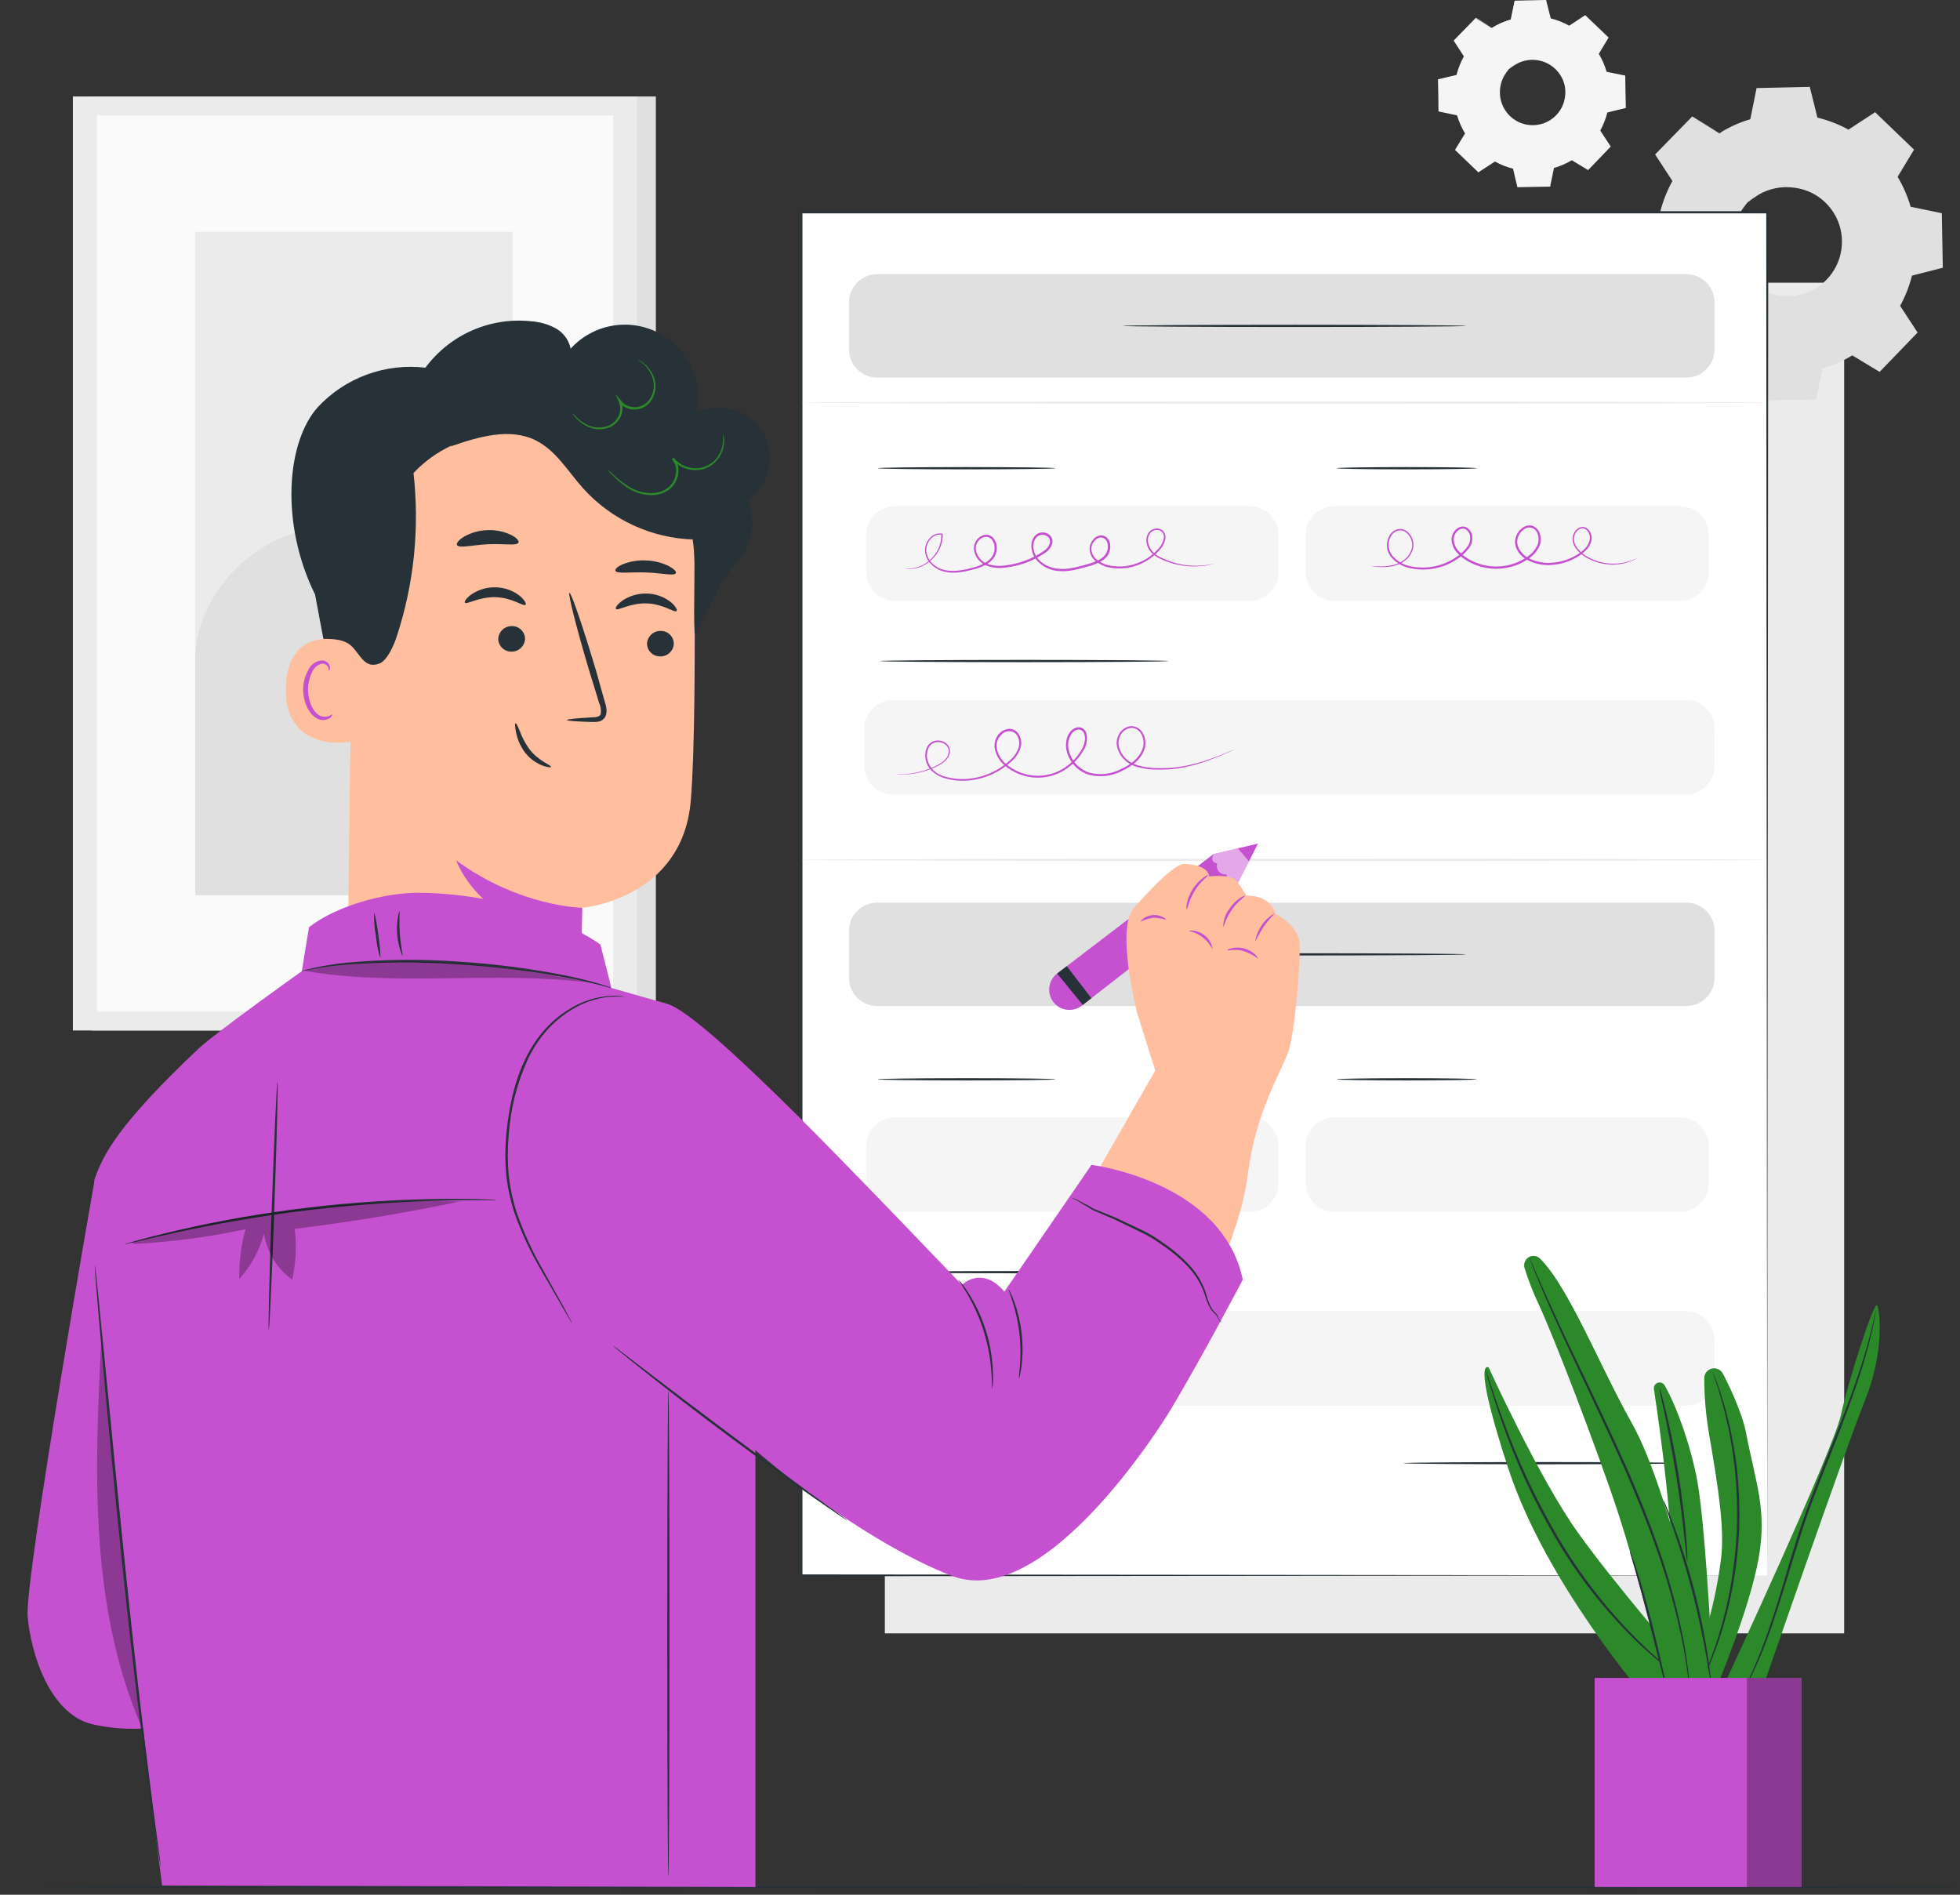 <?xml version="1.0" encoding="UTF-8"?> <svg xmlns="http://www.w3.org/2000/svg" width="270" height="261" viewBox="0 0 270 261" fill="none"><rect x="0" y="0" width="270" height="261" fill="#333333" stroke="none"/> <path d="M265.64 259.94C265.64 259.94 265.919 259.94 266.489 259.94H269.077V260.005C255.719 260.077 201.309 260.13 136.272 260.13L39.922 260.053L10.705 259.999L2.767 259.97L10.705 259.875L39.904 259.827L136.255 259.786C201.292 259.786 255.701 259.833 269.06 259.904V259.97H266.471C265.919 259.952 265.64 259.94 265.64 259.94Z" fill="#263238"></path> <path d="M254.044 38.943H121.892V224.999H254.044V38.943Z" fill="#EBEBEB"></path> <path d="M236.88 18.358C238.224 17.549 239.669 16.92 241.178 16.488L242.063 12.237L249.247 12.112L250.28 16.328C251.802 16.706 253.267 17.282 254.638 18.043L258.266 15.668L263.437 20.662L261.187 24.343C261.995 25.694 262.618 27.148 263.039 28.665L267.29 29.55L267.421 36.734L263.2 37.767C262.833 39.3 262.26 40.776 261.496 42.155L263.87 45.782L258.883 50.924L255.178 48.686C253.835 49.496 252.389 50.123 250.88 50.55L249.977 54.789L242.793 54.92L241.76 50.698C240.237 50.325 238.771 49.748 237.402 48.983L233.768 51.358L228.603 46.37L230.853 42.659C230.044 41.315 229.415 39.87 228.983 38.361L224.732 37.476L224.625 30.28L228.846 29.247C229.222 27.74 229.797 26.291 230.556 24.937L228.182 21.303L233.169 16.137L236.88 18.388V18.358ZM240.709 27.905C239.647 29.003 238.935 30.392 238.663 31.894C238.391 33.397 238.57 34.947 239.179 36.348C239.788 37.748 240.799 38.937 242.084 39.763C243.368 40.589 244.869 41.015 246.396 40.988C247.924 40.96 249.408 40.48 250.662 39.609C251.917 38.737 252.884 37.513 253.442 36.092C254.001 34.67 254.124 33.114 253.798 31.622C253.472 30.13 252.71 28.768 251.61 27.709C250.137 26.292 248.163 25.517 246.119 25.553C244.076 25.59 242.13 26.436 240.709 27.905Z" fill="#E0E0E0"></path> <path d="M240.709 27.905C241.115 27.408 241.601 26.98 242.146 26.641C243.409 25.842 244.876 25.425 246.37 25.438C247.864 25.452 249.323 25.896 250.571 26.718C251.756 27.487 252.712 28.562 253.338 29.829C253.68 30.512 253.916 31.242 254.038 31.996C254.181 32.78 254.195 33.582 254.08 34.371C253.863 36.048 253.11 37.61 251.933 38.825C250.756 40.039 249.219 40.841 247.549 41.11C246.765 41.252 245.963 41.266 245.174 41.151C244.416 41.056 243.677 40.846 242.983 40.528C241.78 39.987 240.733 39.151 239.939 38.097C239.145 37.044 238.63 35.807 238.441 34.502C238.182 32.747 238.541 30.956 239.456 29.437C239.768 28.882 240.17 28.383 240.644 27.959C240.685 27.994 240.181 28.463 239.587 29.52C238.788 31.027 238.51 32.755 238.797 34.436C238.997 35.678 239.504 36.85 240.273 37.845C241.041 38.841 242.046 39.628 243.197 40.136C243.855 40.438 244.556 40.639 245.275 40.73C246.021 40.833 246.779 40.815 247.519 40.676C249.09 40.41 250.535 39.648 251.642 38.502C252.748 37.355 253.459 35.885 253.67 34.306C253.873 32.837 253.635 31.341 252.987 30.007C252.398 28.805 251.501 27.781 250.387 27.038C249.412 26.395 248.3 25.988 247.139 25.851C245.451 25.619 243.733 25.958 242.259 26.813C241.723 27.149 241.206 27.514 240.709 27.905Z" fill="#E0E0E0"></path> <path d="M236.88 18.358L236.642 18.233L235.93 17.818L233.133 16.167H233.222L228.259 21.374V21.238L230.634 24.859L230.675 24.925L230.634 24.996C229.885 26.359 229.319 27.814 228.947 29.324V29.407H228.858L224.643 30.452L224.768 30.298C224.809 32.56 224.857 34.959 224.91 37.476L224.768 37.31L229.025 38.189H229.131L229.161 38.295C229.589 39.786 230.212 41.214 231.014 42.541L231.073 42.642L231.014 42.737L228.769 46.453L228.74 46.21L233.947 51.215H233.691L237.325 48.84L237.426 48.769L237.539 48.828C238.891 49.561 240.335 50.112 241.831 50.467H241.956L241.986 50.597C242.312 51.916 242.663 53.358 243.025 54.813L242.805 54.647L249.989 54.516L249.781 54.694L250.666 50.443V50.313L250.797 50.277C252.285 49.851 253.71 49.23 255.036 48.43L255.155 48.359L255.267 48.43L258.978 50.681L258.705 50.716L263.698 45.551V45.824L261.323 42.19L261.258 42.155L261.323 42.042C262.077 40.689 262.647 39.242 263.015 37.737L263.051 37.613L263.176 37.583L267.391 36.55L267.231 36.758C267.191 34.308 267.152 31.913 267.112 29.574L267.273 29.77L263.039 28.855H262.92L262.885 28.742C262.466 27.249 261.847 25.819 261.044 24.491L260.985 24.39L261.044 24.29C261.822 23.019 262.57 21.79 263.3 20.585L263.33 20.81L258.177 15.811H258.384L254.751 18.186L254.668 18.233L254.585 18.192C253.229 17.43 251.777 16.853 250.268 16.476H250.185V16.387C249.817 14.855 249.479 13.472 249.164 12.165L249.294 12.267L242.11 12.361L242.205 12.284C241.843 13.976 241.54 15.372 241.291 16.529V16.571H241.249C240.099 16.873 238.981 17.288 237.913 17.812L237.141 18.216L236.88 18.346C236.956 18.285 237.038 18.229 237.123 18.18C237.283 18.079 237.533 17.931 237.877 17.747C238.92 17.189 240.018 16.741 241.154 16.411L241.107 16.464C241.338 15.277 241.623 13.905 241.962 12.207V12.13H242.039L249.223 11.97H249.33V12.07C249.657 13.371 249.995 14.754 250.381 16.286L250.274 16.179C251.83 16.55 253.328 17.131 254.727 17.907H254.561L258.188 15.532L258.289 15.437L258.384 15.532L263.562 20.513L263.669 20.614L263.591 20.739L261.347 24.456V24.254C262.169 25.611 262.804 27.073 263.235 28.6L263.087 28.457L267.338 29.336L267.498 29.372V29.532C267.542 31.871 267.585 34.266 267.629 36.716V36.882L267.463 36.924L263.265 37.999L263.419 37.838C263.041 39.381 262.458 40.867 261.686 42.256V42.03L264.06 45.658L264.155 45.806L264.037 45.931C262.398 47.629 260.73 49.351 259.049 51.102L258.925 51.227L258.776 51.138L255.06 48.888H255.285C253.927 49.707 252.465 50.342 250.939 50.776L251.093 50.609L250.209 54.861L250.173 55.033H249.977L242.793 55.157H242.621L242.579 54.985C242.223 53.531 241.867 52.088 241.546 50.77L241.701 50.924C240.161 50.545 238.679 49.96 237.295 49.184H237.509L233.875 51.559L233.739 51.648L233.62 51.536L228.461 46.542L228.348 46.43L228.425 46.293C229.215 45.005 229.986 43.74 230.681 42.588V42.748C229.866 41.389 229.235 39.928 228.805 38.402L228.941 38.533L224.69 37.642L224.554 37.613V37.47C224.518 34.953 224.477 32.554 224.447 30.292V30.161H224.572L228.793 29.14L228.686 29.247C229.069 27.714 229.654 26.238 230.426 24.859V24.996L228.051 21.356L227.997 21.279L228.063 21.214L233.08 16.078L233.121 16.037L233.169 16.066L235.906 17.764L236.606 18.21C236.701 18.253 236.792 18.303 236.88 18.358Z" fill="#E0E0E0"></path> <path d="M205.537 3.818C206.339 3.331 207.204 2.955 208.108 2.701L208.636 0.154L212.935 0.077L213.558 2.606C214.469 2.831 215.345 3.176 216.164 3.634L218.337 2.209L221.431 5.177L220.083 7.398C220.569 8.201 220.947 9.066 221.205 9.969L223.746 10.497L223.853 14.843L221.33 15.437C221.1 16.348 220.751 17.224 220.291 18.043L221.716 20.216L218.747 23.31L216.485 21.968C215.682 22.455 214.817 22.833 213.914 23.09L213.386 25.631L209.087 25.708L208.493 23.185C207.581 22.959 206.703 22.614 205.881 22.158L203.666 23.577L200.573 20.608L201.921 18.382C201.432 17.581 201.056 16.715 200.805 15.811L198.258 15.283L198.18 10.984L200.704 10.39C200.932 9.479 201.278 8.601 201.731 7.778L200.306 5.605L203.275 2.511L205.495 3.859L205.537 3.818ZM207.823 9.547C207.19 10.204 206.767 11.034 206.606 11.932C206.446 12.829 206.554 13.755 206.919 14.591C207.284 15.426 207.888 16.135 208.656 16.628C209.423 17.12 210.319 17.374 211.231 17.358C212.143 17.341 213.029 17.055 213.778 16.535C214.527 16.015 215.106 15.284 215.44 14.436C215.774 13.587 215.849 12.659 215.656 11.767C215.462 10.876 215.009 10.062 214.354 9.428C213.917 9.007 213.402 8.675 212.838 8.453C212.273 8.231 211.67 8.122 211.063 8.133C210.457 8.144 209.858 8.274 209.302 8.517C208.746 8.76 208.243 9.11 207.823 9.547Z" fill="#F5F5F5"></path> <path d="M207.823 9.547C208.067 9.251 208.358 8.996 208.683 8.793C209.574 8.214 210.638 7.962 211.694 8.081C212.43 8.154 213.139 8.402 213.76 8.805C214.464 9.275 215.03 9.925 215.399 10.687C215.604 11.094 215.744 11.531 215.814 11.981C215.898 12.452 215.908 12.933 215.844 13.406C215.711 14.4 215.264 15.325 214.569 16.046C213.874 16.768 212.966 17.249 211.979 17.42C211.054 17.575 210.103 17.453 209.248 17.07C208.528 16.746 207.901 16.246 207.426 15.616C206.95 14.986 206.642 14.247 206.528 13.466C206.37 12.416 206.58 11.344 207.122 10.432C207.304 10.1 207.541 9.801 207.823 9.547C207.595 9.847 207.383 10.158 207.187 10.479C206.692 11.385 206.513 12.429 206.677 13.448C206.799 14.191 207.103 14.892 207.564 15.488C208.024 16.084 208.625 16.556 209.313 16.862C210.126 17.219 211.026 17.328 211.901 17.177C212.841 17.017 213.705 16.561 214.368 15.875C215.03 15.189 215.456 14.31 215.583 13.365C215.654 12.918 215.654 12.463 215.583 12.017C215.519 11.59 215.388 11.175 215.197 10.788C214.918 10.22 214.525 9.716 214.041 9.308C213.557 8.901 212.993 8.599 212.385 8.422C211.778 8.245 211.14 8.196 210.513 8.28C209.886 8.363 209.283 8.576 208.743 8.906C208.425 9.103 208.118 9.317 207.823 9.547Z" fill="#F5F5F5"></path> <path d="M205.537 3.818C205.487 3.796 205.439 3.77 205.394 3.74L204.967 3.497L203.292 2.506H203.346L200.377 5.617V5.528L201.814 7.718L201.844 7.76V7.802C201.393 8.615 201.054 9.486 200.834 10.39V10.444H200.781L198.258 11.067L198.329 10.978C198.359 12.332 198.382 13.769 198.412 15.277L198.335 15.176L200.876 15.698H200.941V15.758C201.197 16.652 201.571 17.508 202.052 18.305L202.087 18.358L202.052 18.417C201.636 19.112 201.179 19.872 200.71 20.644V20.495L203.803 23.464H203.655L205.822 22.039L205.887 21.998L205.952 22.033C206.764 22.485 207.633 22.827 208.535 23.049H208.606V23.126C208.802 23.915 209.016 24.776 209.2 25.649L209.069 25.548L213.374 25.471L213.243 25.578C213.41 24.77 213.594 23.904 213.772 23.031V22.953H213.849C214.74 22.704 215.593 22.335 216.384 21.855L216.449 21.82L216.521 21.855L218.741 23.203H218.581L221.55 20.11V20.27C221.075 19.538 220.6 18.813 220.125 18.097L220.083 18.032L220.125 17.966C220.584 17.173 220.937 16.322 221.175 15.437V15.36H221.253L223.776 14.766L223.681 14.891C223.681 13.424 223.634 11.987 223.61 10.592L223.705 10.705L221.175 10.093H221.11V10.028C220.861 9.133 220.491 8.277 220.012 7.481L219.976 7.422L220.012 7.362L221.36 5.142V5.278L218.272 2.31H218.397L216.224 3.729H216.176H216.123C215.31 3.277 214.442 2.934 213.54 2.707H213.487V2.654C213.267 1.734 213.065 0.908 212.893 0.131L212.97 0.19L208.666 0.243L208.725 0.196C208.505 1.211 208.327 2.042 208.179 2.737V2.767C207.5 2.951 206.842 3.204 206.214 3.521L205.75 3.764C205.701 3.793 205.649 3.819 205.596 3.841L205.739 3.746C205.84 3.681 205.988 3.592 206.19 3.485C206.815 3.15 207.474 2.881 208.155 2.684C208.298 1.989 208.464 1.158 208.666 0.137V0.089H208.713L212.935 0H213V0.059C213.196 0.843 213.398 1.668 213.629 2.583L213.564 2.517C214.49 2.745 215.38 3.096 216.212 3.562H216.135L218.308 2.131L218.373 2.09L218.432 2.143L221.532 5.112L221.597 5.177L221.55 5.249C221.116 5.973 220.665 6.709 220.208 7.475V7.356C220.7 8.169 221.081 9.043 221.342 9.957L221.253 9.874L223.794 10.396H223.889V10.491C223.889 11.886 223.942 13.323 223.966 14.79V14.891H223.871L221.348 15.514L221.443 15.419C221.214 16.342 220.865 17.23 220.404 18.061V17.925L221.829 20.098L221.888 20.187L221.817 20.264L218.848 23.357L218.771 23.434L218.682 23.375L216.461 22.033H216.592C215.78 22.525 214.905 22.905 213.991 23.161L214.086 23.06C213.902 23.933 213.724 24.8 213.558 25.608V25.708H213.451L209.153 25.786H209.01V25.685C208.796 24.812 208.583 23.951 208.416 23.161L208.505 23.256C207.584 23.028 206.697 22.677 205.869 22.211H206L203.821 23.63L203.666 23.749L203.595 23.684L200.502 20.715L200.437 20.65L200.484 20.567L201.832 18.352V18.406C201.341 17.599 200.96 16.73 200.698 15.823L200.781 15.9L198.234 15.366H198.157V15.283C198.157 13.774 198.115 12.314 198.091 10.984V10.907H198.163L200.692 10.313L200.627 10.378C200.858 9.448 201.214 8.554 201.683 7.718V7.796L200.27 5.617V5.575L200.306 5.534L203.31 2.458H203.34L204.979 3.479L205.4 3.746L205.537 3.818Z" fill="#F5F5F5"></path> <path d="M90.348 13.288H12.623V141.948H90.348V13.288Z" fill="#E0E0E0"></path> <path d="M87.765 13.288H10.04V141.948H87.765V13.288Z" fill="#EBEBEB"></path> <path d="M84.458 15.9H13.347V139.342H84.458V15.9Z" fill="#FAFAFA"></path> <path d="M70.612 31.937H26.884V123.299H70.612V31.937Z" fill="#EBEBEB"></path> <path d="M26.884 90.971C26.783 82.439 34.46 74.103 42.915 72.916C46.946 72.322 51.227 73.147 54.991 71.604C61.718 68.843 63.855 59.913 70.618 57.265L70.927 123.3H26.884V90.971Z" fill="#E0E0E0"></path> <path d="M243.428 29.247H110.356V217.013H243.428V29.247Z" fill="white"></path> <path d="M243.446 217.013C243.446 215.767 243.393 140.173 243.31 29.247L243.446 29.39H110.386L110.54 29.235C110.54 99.598 110.54 164.664 110.54 217.002L110.416 216.877L243.488 217.002L110.416 217.126H110.291V217.002C110.291 164.664 110.291 99.598 110.291 29.235V29.093H110.457H243.446H243.589V29.235C243.488 140.173 243.446 215.767 243.446 217.013Z" fill="#263238"></path> <path d="M172.157 153.912H123.294C121.1 153.912 119.321 155.69 119.321 157.884V162.966C119.321 165.16 121.1 166.938 123.294 166.938H172.157C174.351 166.938 176.129 165.16 176.129 162.966V157.884C176.129 155.69 174.351 153.912 172.157 153.912Z" fill="#F5F5F5"></path> <path d="M231.429 153.912H183.824C181.63 153.912 179.852 155.69 179.852 157.884V162.966C179.852 165.16 181.63 166.938 183.824 166.938H231.429C233.623 166.938 235.401 165.16 235.401 162.966V157.884C235.401 155.69 233.623 153.912 231.429 153.912Z" fill="#F5F5F5"></path> <path d="M232.219 180.612H123.026C120.833 180.612 119.054 182.39 119.054 184.584V189.666C119.054 191.86 120.833 193.638 123.026 193.638H232.219C234.413 193.638 236.191 191.86 236.191 189.666V184.584C236.191 182.39 234.413 180.612 232.219 180.612Z" fill="#F5F5F5"></path> <path d="M145.404 148.675C145.404 148.758 139.912 148.83 133.143 148.83C126.375 148.83 120.877 148.758 120.877 148.675C120.877 148.592 126.369 148.521 133.143 148.521C139.918 148.521 145.404 148.586 145.404 148.675Z" fill="#263238"></path> <path d="M203.417 148.675C203.417 148.758 199.095 148.83 193.763 148.83C188.431 148.83 184.109 148.758 184.109 148.675C184.109 148.592 188.431 148.521 193.763 148.521C199.095 148.521 203.417 148.586 203.417 148.675Z" fill="#263238"></path> <path d="M160.966 175.239C160.966 175.322 152.06 175.393 141.076 175.393C130.092 175.393 121.186 175.322 121.186 175.239C121.186 175.156 130.092 175.084 141.076 175.084C152.06 175.084 160.966 175.15 160.966 175.239Z" fill="#263238"></path> <path d="M232.32 124.344H120.824C118.689 124.344 116.958 126.075 116.958 128.21V134.717C116.958 136.852 118.689 138.582 120.824 138.582H232.32C234.454 138.582 236.185 136.852 236.185 134.717V128.21C236.185 126.075 234.454 124.344 232.32 124.344Z" fill="#E0E0E0"></path> <path d="M201.968 131.463C201.968 131.546 191.394 131.618 178.344 131.618C165.294 131.618 154.72 131.546 154.72 131.463C154.72 131.38 165.294 131.309 178.344 131.309C191.394 131.309 201.968 131.38 201.968 131.463Z" fill="#263238"></path> <path d="M232.32 37.773H120.824C118.689 37.773 116.958 39.503 116.958 41.638V48.145C116.958 50.28 118.689 52.011 120.824 52.011H232.32C234.454 52.011 236.185 50.28 236.185 48.145V41.638C236.185 39.503 234.454 37.773 232.32 37.773Z" fill="#E0E0E0"></path> <path d="M201.968 44.892C201.968 44.981 191.394 45.046 178.344 45.046C165.294 45.046 154.72 44.981 154.72 44.892C154.72 44.803 165.294 44.737 178.344 44.737C191.394 44.737 201.968 44.809 201.968 44.892Z" fill="#263238"></path> <path d="M243.446 55.46C243.446 55.543 213.629 55.614 176.854 55.614C140.078 55.614 110.255 55.543 110.255 55.46C110.255 55.377 140.066 55.306 176.854 55.306C213.641 55.306 243.446 55.377 243.446 55.46Z" fill="#EBEBEB"></path> <path d="M243.446 118.449C243.446 118.532 213.629 118.603 176.854 118.603C140.078 118.603 110.255 118.532 110.255 118.449C110.255 118.366 140.066 118.294 176.854 118.294C213.641 118.294 243.446 118.36 243.446 118.449Z" fill="#EBEBEB"></path> <path d="M172.157 69.733H123.294C121.1 69.733 119.321 71.512 119.321 73.705V78.788C119.321 80.981 121.1 82.76 123.294 82.76H172.157C174.351 82.76 176.129 80.981 176.129 78.788V73.705C176.129 71.512 174.351 69.733 172.157 69.733Z" fill="#F5F5F5"></path> <path d="M231.429 69.733H183.824C181.63 69.733 179.852 71.512 179.852 73.705V78.788C179.852 80.981 181.63 82.76 183.824 82.76H231.429C233.623 82.76 235.401 80.981 235.401 78.788V73.705C235.401 71.512 233.623 69.733 231.429 69.733Z" fill="#F5F5F5"></path> <path d="M232.219 96.433H123.026C120.833 96.433 119.054 98.212 119.054 100.405V105.488C119.054 107.681 120.833 109.46 123.026 109.46H232.219C234.413 109.46 236.191 107.681 236.191 105.488V100.405C236.191 98.212 234.413 96.433 232.219 96.433Z" fill="#F5F5F5"></path> <path d="M145.404 64.497C145.404 64.58 139.912 64.651 133.143 64.651C126.375 64.651 120.877 64.58 120.877 64.497C120.877 64.413 126.369 64.342 133.143 64.342C139.918 64.342 145.404 64.408 145.404 64.497Z" fill="#263238"></path> <path d="M203.417 64.497C203.417 64.58 199.095 64.651 193.763 64.651C188.431 64.651 184.109 64.58 184.109 64.497C184.109 64.413 188.431 64.342 193.763 64.342C199.095 64.342 203.417 64.408 203.417 64.497Z" fill="#263238"></path> <path d="M160.966 91.06C160.966 91.143 152.06 91.215 141.076 91.215C130.092 91.215 121.186 91.143 121.186 91.06C121.186 90.977 130.092 90.9 141.076 90.9C152.06 90.9 160.966 90.971 160.966 91.06Z" fill="#263238"></path> <path d="M232.076 201.553C232.076 201.636 223.39 201.707 212.679 201.707C201.968 201.707 193.276 201.636 193.276 201.553C193.276 201.47 201.962 201.398 212.679 201.398C223.396 201.398 232.076 201.47 232.076 201.553Z" fill="#263238"></path> <path d="M167.402 77.618C167.1 77.713 166.792 77.791 166.481 77.85C165.587 78.012 164.675 78.062 163.768 77.998C162.32 77.905 160.906 77.519 159.612 76.864C159.22 76.658 158.865 76.39 158.561 76.069C158.244 75.714 158.033 75.278 157.949 74.81C157.896 74.556 157.895 74.294 157.949 74.041C158.002 73.787 158.107 73.548 158.258 73.337C158.432 73.119 158.667 72.956 158.934 72.871C159.2 72.785 159.485 72.78 159.754 72.856C159.896 72.9 160.028 72.972 160.141 73.068C160.254 73.164 160.347 73.282 160.413 73.415C160.545 73.683 160.584 73.988 160.526 74.281C160.402 74.855 160.118 75.382 159.707 75.801C158.899 76.713 157.88 77.413 156.738 77.838C155.512 78.304 154.181 78.425 152.891 78.188C152.207 78.067 151.561 77.784 151.009 77.363C150.712 77.144 150.473 76.856 150.314 76.524C150.154 76.192 150.079 75.825 150.094 75.457C150.137 75.082 150.278 74.726 150.504 74.424C150.727 74.099 151.061 73.867 151.442 73.771C151.643 73.73 151.85 73.742 152.045 73.806C152.239 73.869 152.414 73.982 152.552 74.133C152.811 74.44 152.952 74.83 152.95 75.231C152.961 75.627 152.867 76.018 152.677 76.365C152.477 76.705 152.2 76.993 151.87 77.208C151.21 77.602 150.493 77.891 149.744 78.063C148.301 78.473 146.728 78.912 145.125 78.556C144.318 78.37 143.581 77.958 142.999 77.369C142.697 77.075 142.459 76.722 142.3 76.332C142.142 75.941 142.067 75.522 142.079 75.101C142.081 74.829 142.14 74.561 142.25 74.313C142.36 74.065 142.52 73.842 142.72 73.658C142.939 73.485 143.203 73.378 143.48 73.349C143.757 73.319 144.037 73.369 144.288 73.492C144.549 73.615 144.759 73.825 144.881 74.085C144.996 74.343 145.021 74.631 144.953 74.905C144.786 75.404 144.458 75.835 144.021 76.128C142.43 77.228 140.596 77.925 138.677 78.158C137.746 78.325 136.787 78.241 135.898 77.915C135.459 77.738 135.072 77.453 134.772 77.087C134.472 76.721 134.269 76.285 134.182 75.819C134.112 75.35 134.218 74.872 134.48 74.477C134.742 74.082 135.142 73.799 135.601 73.682C135.834 73.637 136.074 73.656 136.296 73.737C136.519 73.817 136.716 73.956 136.866 74.139C137.15 74.489 137.307 74.924 137.311 75.374C137.336 75.806 137.241 76.238 137.038 76.621C136.829 76.988 136.541 77.304 136.195 77.547C135.532 77.983 134.793 78.291 134.016 78.455C132.562 78.847 131.048 79.114 129.67 78.616C129.021 78.379 128.45 77.968 128.02 77.428C127.602 76.913 127.39 76.261 127.426 75.599C127.486 74.984 127.767 74.41 128.216 73.984C128.42 73.781 128.672 73.632 128.949 73.55C129.226 73.468 129.518 73.456 129.801 73.515H129.866V73.581C129.888 74.746 129.463 75.876 128.679 76.739C128.124 77.388 127.407 77.878 126.601 78.158C126.098 78.327 125.567 78.393 125.039 78.354C124.859 78.333 124.68 78.3 124.505 78.253C125.198 78.371 125.909 78.307 126.571 78.069C127.353 77.781 128.045 77.291 128.578 76.65C129.316 75.804 129.706 74.709 129.67 73.587L129.735 73.67C129.481 73.62 129.219 73.635 128.972 73.713C128.725 73.79 128.502 73.929 128.322 74.115C127.912 74.51 127.657 75.038 127.604 75.605C127.509 76.793 128.465 77.98 129.718 78.408C130.97 78.835 132.473 78.616 133.921 78.218C134.665 78.058 135.372 77.76 136.005 77.339C136.318 77.119 136.579 76.833 136.771 76.502C136.946 76.159 137.026 75.776 137.003 75.392C137.001 75.003 136.867 74.626 136.623 74.323C136.503 74.178 136.347 74.069 136.17 74.007C135.993 73.944 135.803 73.93 135.619 73.967C135.232 74.07 134.897 74.313 134.678 74.648C134.459 74.983 134.371 75.388 134.432 75.784C134.512 76.199 134.696 76.588 134.966 76.915C135.235 77.242 135.582 77.496 135.976 77.654C136.819 77.952 137.725 78.026 138.606 77.868C140.471 77.634 142.252 76.956 143.801 75.89C144.183 75.641 144.469 75.271 144.614 74.839C144.672 74.634 144.653 74.415 144.561 74.223C144.47 74.031 144.311 73.879 144.116 73.794C143.92 73.696 143.701 73.656 143.483 73.678C143.265 73.7 143.058 73.784 142.887 73.919C142.719 74.076 142.586 74.266 142.494 74.476C142.402 74.686 142.354 74.913 142.352 75.142C142.342 75.521 142.411 75.897 142.554 76.248C142.697 76.598 142.911 76.915 143.183 77.179C143.727 77.716 144.413 78.087 145.161 78.247C146.657 78.586 148.189 78.176 149.625 77.766C150.343 77.603 151.032 77.331 151.668 76.959C151.96 76.768 152.204 76.512 152.38 76.211C152.547 75.912 152.629 75.573 152.618 75.231C152.624 74.903 152.513 74.582 152.303 74.329C152.201 74.212 152.07 74.124 151.923 74.075C151.775 74.026 151.618 74.017 151.466 74.05C151.159 74.152 150.889 74.342 150.69 74.597C150.491 74.851 150.37 75.159 150.344 75.481C150.332 75.802 150.4 76.121 150.541 76.41C150.681 76.699 150.891 76.948 151.151 77.137C151.672 77.54 152.283 77.807 152.932 77.915C154.174 78.146 155.454 78.035 156.637 77.594C157.745 77.186 158.737 76.516 159.529 75.641C159.915 75.255 160.183 74.767 160.301 74.234C160.369 73.998 160.346 73.744 160.236 73.524C160.126 73.304 159.937 73.134 159.707 73.046C159.479 72.984 159.238 72.988 159.013 73.058C158.788 73.129 158.587 73.263 158.436 73.444C158.303 73.633 158.211 73.846 158.164 74.072C158.117 74.298 158.117 74.531 158.163 74.756C158.259 75.18 158.451 75.575 158.724 75.912C158.997 76.25 159.343 76.521 159.737 76.704C161.002 77.365 162.387 77.768 163.809 77.891C164.707 77.967 165.61 77.935 166.499 77.796C166.808 77.749 167.039 77.707 167.194 77.671C167.261 77.647 167.331 77.629 167.402 77.618Z" fill="#C651D0"></path> <path d="M225.486 76.911C225.252 77.059 225.003 77.183 224.744 77.279C223.999 77.579 223.207 77.746 222.405 77.772C221.127 77.817 219.86 77.52 218.735 76.911C218.013 76.557 217.398 76.016 216.954 75.344C216.712 74.96 216.6 74.508 216.633 74.056C216.661 73.815 216.736 73.583 216.854 73.372C216.972 73.161 217.131 72.975 217.322 72.827C217.531 72.67 217.786 72.587 218.047 72.589C218.316 72.6 218.571 72.71 218.765 72.898C218.952 73.088 219.093 73.319 219.176 73.572C219.26 73.825 219.283 74.094 219.246 74.358C219.155 74.896 218.895 75.391 218.504 75.772C218.115 76.157 217.678 76.491 217.203 76.763C216.213 77.344 215.106 77.699 213.962 77.802C212.735 77.94 211.494 77.709 210.399 77.137C209.824 76.834 209.348 76.373 209.028 75.807C208.86 75.517 208.753 75.196 208.713 74.863C208.685 74.522 208.734 74.179 208.856 73.86C208.972 73.532 209.159 73.234 209.403 72.987C209.647 72.74 209.943 72.549 210.269 72.429C210.445 72.374 210.63 72.355 210.814 72.373C210.998 72.392 211.176 72.447 211.337 72.536C211.66 72.715 211.913 72.997 212.056 73.337C212.193 73.667 212.257 74.022 212.244 74.379C212.231 74.735 212.14 75.085 211.979 75.403C211.646 76.032 211.16 76.567 210.566 76.959C209.391 77.779 208.012 78.256 206.582 78.336C205.153 78.419 203.73 78.113 202.461 77.452C201.834 77.135 201.266 76.713 200.781 76.205C200.274 75.695 199.977 75.012 199.95 74.293C199.957 73.931 200.07 73.578 200.273 73.278C200.476 72.978 200.762 72.743 201.096 72.601C201.27 72.535 201.458 72.513 201.643 72.535C201.828 72.558 202.005 72.625 202.158 72.732C202.453 72.941 202.663 73.248 202.752 73.598C202.837 73.927 202.846 74.271 202.777 74.604C202.708 74.936 202.563 75.248 202.354 75.516C201.971 76.024 201.51 76.469 200.989 76.834C200.035 77.533 198.944 78.023 197.788 78.27C196.632 78.518 195.436 78.518 194.28 78.271C193.206 78.072 192.24 77.493 191.56 76.638C191.244 76.223 191.068 75.718 191.056 75.196C191.045 74.699 191.168 74.209 191.412 73.777C191.526 73.564 191.683 73.377 191.872 73.228C192.06 73.077 192.278 72.967 192.51 72.904C192.735 72.853 192.967 72.852 193.192 72.901C193.417 72.951 193.628 73.049 193.811 73.189C194.132 73.445 194.382 73.781 194.535 74.163C194.688 74.545 194.739 74.96 194.683 75.368C194.563 76.069 194.192 76.702 193.638 77.149C193.185 77.525 192.654 77.795 192.083 77.939C191.304 78.114 190.502 78.164 189.708 78.087L189.085 78.034L188.877 78.004H189.09H189.684C190.481 78.058 191.282 77.99 192.059 77.802C192.607 77.656 193.114 77.388 193.543 77.018C194.062 76.594 194.409 75.994 194.517 75.332C194.562 74.957 194.51 74.577 194.367 74.228C194.223 73.879 193.993 73.572 193.698 73.337C193.539 73.215 193.354 73.129 193.158 73.087C192.962 73.045 192.759 73.047 192.564 73.094C192.36 73.153 192.171 73.252 192.007 73.386C191.843 73.519 191.707 73.684 191.608 73.871C191.374 74.275 191.263 74.738 191.291 75.204C191.318 75.67 191.482 76.117 191.762 76.49C192.412 77.291 193.329 77.83 194.345 78.01C195.462 78.241 196.615 78.234 197.729 77.99C198.843 77.745 199.893 77.268 200.811 76.591C201.31 76.247 201.749 75.824 202.111 75.338C202.293 75.104 202.419 74.832 202.481 74.542C202.543 74.252 202.538 73.952 202.467 73.664C202.392 73.384 202.225 73.137 201.992 72.963C201.877 72.883 201.744 72.834 201.606 72.818C201.467 72.803 201.326 72.822 201.197 72.874C200.921 72.996 200.686 73.193 200.519 73.443C200.352 73.694 200.26 73.986 200.253 74.287C200.282 74.928 200.551 75.534 201.007 75.985C201.469 76.468 202.009 76.869 202.604 77.173C203.822 77.81 205.191 78.104 206.564 78.022C207.935 77.942 209.258 77.486 210.387 76.704C210.94 76.34 211.393 75.844 211.706 75.261C211.851 74.982 211.933 74.675 211.946 74.361C211.96 74.047 211.904 73.734 211.783 73.444C211.681 73.166 211.48 72.935 211.217 72.798C210.955 72.66 210.65 72.626 210.364 72.702C210.081 72.806 209.825 72.971 209.613 73.185C209.402 73.4 209.24 73.659 209.141 73.943C209.034 74.219 208.99 74.515 209.01 74.81C209.048 75.104 209.143 75.388 209.289 75.647C209.585 76.165 210.021 76.589 210.548 76.87C211.589 77.409 212.766 77.63 213.932 77.505C215.037 77.413 216.108 77.076 217.067 76.52C217.524 76.26 217.945 75.943 218.32 75.576C218.673 75.233 218.912 74.789 219.002 74.305C219.036 74.078 219.017 73.846 218.948 73.627C218.879 73.408 218.762 73.208 218.605 73.04C218.45 72.883 218.242 72.79 218.022 72.779C217.803 72.768 217.587 72.84 217.417 72.981C217.085 73.247 216.872 73.633 216.823 74.056C216.786 74.472 216.886 74.889 217.108 75.243C217.53 75.891 218.116 76.415 218.807 76.763C219.701 77.254 220.691 77.548 221.708 77.627C222.726 77.706 223.748 77.567 224.708 77.22C225.231 77.036 225.48 76.888 225.486 76.911Z" fill="#C651D0"></path> <path d="M170.293 103.13C170.22 103.177 170.142 103.217 170.061 103.249L169.385 103.558C168.791 103.825 167.888 104.211 166.719 104.65C165.297 105.201 163.82 105.6 162.313 105.838C161.37 105.976 160.417 106.034 159.463 106.01C158.387 106.026 157.316 105.863 156.293 105.529C155.726 105.331 155.214 105.001 154.801 104.565C154.388 104.129 154.085 103.6 153.918 103.024C153.828 102.709 153.802 102.378 153.841 102.053C153.881 101.728 153.986 101.414 154.15 101.13C154.314 100.828 154.549 100.57 154.834 100.377C155.119 100.185 155.447 100.064 155.788 100.025C156.15 100.018 156.506 100.118 156.81 100.314C157.115 100.51 157.354 100.792 157.498 101.124C157.82 101.782 157.873 102.54 157.647 103.237C157.398 103.932 156.968 104.547 156.4 105.019C155.835 105.497 155.208 105.897 154.535 106.206C153.149 106.928 151.544 107.114 150.029 106.728C149.245 106.489 148.54 106.043 147.989 105.435C147.438 104.828 147.062 104.083 146.9 103.279C146.825 102.863 146.825 102.436 146.9 102.02C146.961 101.586 147.138 101.176 147.411 100.833C147.544 100.648 147.715 100.493 147.913 100.38C148.11 100.266 148.33 100.196 148.557 100.174C148.793 100.173 149.025 100.245 149.218 100.381C149.412 100.517 149.558 100.71 149.637 100.934C149.751 101.361 149.771 101.807 149.696 102.243C149.621 102.678 149.453 103.092 149.204 103.457C148.765 104.205 148.2 104.871 147.535 105.428C146.235 106.546 144.571 107.149 142.857 107.123C141.142 107.096 139.497 106.443 138.232 105.286C137.621 104.72 137.205 103.976 137.044 103.16C136.965 102.748 136.993 102.323 137.127 101.925C137.257 101.549 137.475 101.209 137.763 100.934C138.069 100.652 138.455 100.47 138.867 100.411C139.08 100.381 139.297 100.399 139.502 100.463C139.707 100.526 139.896 100.634 140.054 100.779C140.333 101.069 140.528 101.427 140.621 101.818C140.714 102.208 140.701 102.616 140.583 103C140.352 103.724 139.927 104.371 139.354 104.87C138.823 105.357 138.245 105.789 137.626 106.158C136.437 106.858 135.118 107.307 133.749 107.477C132.469 107.646 131.167 107.529 129.937 107.132C129.354 106.934 128.82 106.615 128.37 106.194C127.937 105.782 127.641 105.248 127.521 104.662C127.392 104.104 127.446 103.519 127.675 102.994C127.785 102.74 127.957 102.518 128.174 102.348C128.392 102.178 128.649 102.065 128.922 102.02C129.178 101.984 129.438 102 129.688 102.069C129.937 102.137 130.169 102.256 130.371 102.418C130.559 102.577 130.701 102.784 130.783 103.017C130.864 103.25 130.882 103.5 130.834 103.742C130.731 104.18 130.49 104.574 130.145 104.864C129.844 105.132 129.506 105.356 129.142 105.529C128.514 105.837 127.861 106.087 127.188 106.277C126.263 106.54 125.307 106.682 124.344 106.699C124.009 106.707 123.674 106.693 123.341 106.657C123.426 106.651 123.511 106.651 123.596 106.657C123.763 106.657 124.012 106.657 124.338 106.657C125.991 106.585 127.61 106.165 129.088 105.422C129.437 105.248 129.76 105.029 130.05 104.769C130.364 104.501 130.583 104.139 130.674 103.736C130.716 103.525 130.7 103.306 130.628 103.103C130.556 102.901 130.43 102.721 130.264 102.584C130.083 102.44 129.874 102.335 129.65 102.276C129.426 102.216 129.192 102.204 128.964 102.24C128.724 102.281 128.499 102.382 128.309 102.533C128.119 102.685 127.97 102.882 127.877 103.107C127.67 103.59 127.624 104.127 127.746 104.639C127.892 105.188 128.18 105.689 128.582 106.091C128.983 106.494 129.483 106.783 130.032 106.93C131.227 107.306 132.49 107.413 133.731 107.245C135.064 107.075 136.347 106.632 137.501 105.945C138.102 105.587 138.663 105.167 139.176 104.692C139.706 104.225 140.102 103.624 140.322 102.952C140.424 102.619 140.436 102.264 140.357 101.924C140.278 101.584 140.11 101.271 139.87 101.017C139.593 100.802 139.245 100.7 138.895 100.729C138.546 100.759 138.22 100.919 137.982 101.177C137.716 101.422 137.512 101.727 137.389 102.068C137.272 102.418 137.249 102.793 137.323 103.154C137.482 103.909 137.875 104.594 138.445 105.114C139.66 106.217 141.235 106.838 142.876 106.86C144.516 106.882 146.108 106.303 147.351 105.232C147.988 104.699 148.528 104.06 148.948 103.344C149.161 103.002 149.313 102.627 149.4 102.234C149.496 101.856 149.483 101.459 149.364 101.088C149.311 100.917 149.205 100.767 149.061 100.66C148.916 100.553 148.742 100.495 148.563 100.494C148.38 100.515 148.204 100.574 148.046 100.668C147.888 100.762 147.753 100.889 147.648 101.041C147.426 101.354 147.272 101.71 147.197 102.086C147.121 102.463 147.125 102.851 147.209 103.225C147.362 103.975 147.713 104.669 148.225 105.236C148.738 105.803 149.394 106.222 150.124 106.449C151.573 106.811 153.103 106.631 154.429 105.945C155.717 105.351 156.958 104.425 157.397 103.13C157.604 102.503 157.56 101.82 157.273 101.225C157.153 100.938 156.951 100.693 156.692 100.522C156.433 100.35 156.129 100.26 155.818 100.263C155.517 100.297 155.229 100.404 154.978 100.573C154.727 100.743 154.52 100.97 154.375 101.236C154.227 101.493 154.132 101.776 154.095 102.07C154.058 102.364 154.081 102.662 154.161 102.946C154.32 103.494 154.608 103.995 155 104.409C155.393 104.822 155.879 105.135 156.418 105.321C157.414 105.655 158.46 105.819 159.511 105.808C160.453 105.836 161.397 105.787 162.331 105.66C163.829 105.442 165.299 105.068 166.719 104.544C167.906 104.122 168.791 103.754 169.396 103.505L170.091 103.225L170.293 103.13Z" fill="#C651D0"></path> <path d="M48.567 78.467L47.89 132.562C47.777 141.764 49.487 155.301 64.045 154.82C76.638 153.449 79.981 141.521 80.076 132.936C80.124 128.869 80.171 125.472 80.207 125.051C80.207 125.051 93.993 123.929 95.157 110.309C95.721 103.73 95.751 90.08 95.679 77.731C95.627 71.334 93.169 65.191 88.794 60.524C84.419 55.857 78.447 53.009 72.067 52.545L70.754 52.45C56.511 52.248 48.377 64.224 48.567 78.467Z" fill="#FFBE9D"></path> <path d="M80.207 125.051C80.207 125.051 71.574 124.926 62.84 118.52C62.84 118.52 66.444 128.791 80.135 128.56L80.207 125.051Z" fill="#C651D0"></path> <path d="M72.393 83.312C72.126 83.585 70.553 82.32 68.273 82.261C65.993 82.202 64.283 83.318 64.045 83.021C63.927 82.89 64.212 82.392 64.954 81.869C65.953 81.196 67.14 80.859 68.344 80.907C69.536 80.938 70.686 81.354 71.621 82.095C72.304 82.671 72.53 83.187 72.393 83.312Z" fill="#263238"></path> <path d="M72.328 88.032C72.297 88.512 72.08 88.962 71.723 89.284C71.366 89.607 70.897 89.778 70.416 89.76C69.944 89.76 69.491 89.572 69.157 89.238C68.823 88.904 68.635 88.451 68.635 87.979C68.665 87.499 68.881 87.05 69.237 86.726C69.593 86.403 70.06 86.23 70.541 86.245C70.776 86.244 71.008 86.29 71.226 86.379C71.443 86.469 71.64 86.6 71.806 86.767C71.972 86.933 72.104 87.13 72.194 87.347C72.283 87.564 72.329 87.797 72.328 88.032Z" fill="#263238"></path> <path d="M78.111 99.182C78.111 99.064 79.429 98.933 81.56 98.814C82.095 98.814 82.611 98.731 82.748 98.375C82.832 97.824 82.748 97.261 82.504 96.76C82.109 95.43 81.681 94.035 81.222 92.574C79.441 86.637 78.206 81.727 78.443 81.661C78.681 81.596 80.32 86.364 82.095 92.348L83.282 96.558C83.442 97.152 83.739 97.894 83.407 98.678C83.315 98.859 83.183 99.018 83.022 99.142C82.861 99.267 82.674 99.353 82.475 99.396C82.171 99.451 81.862 99.471 81.554 99.455C79.429 99.39 78.111 99.301 78.111 99.182Z" fill="#263238"></path> <path d="M71.425 74.733C71.206 75.237 69.377 74.857 67.192 74.97C65.007 75.083 63.208 75.564 62.953 75.077C62.84 74.845 63.179 74.376 63.927 73.925C64.9 73.374 65.992 73.067 67.109 73.028C68.229 72.972 69.346 73.19 70.363 73.664C71.152 74.056 71.52 74.489 71.425 74.733Z" fill="#263238"></path> <path d="M93.097 78.966C92.853 79.381 91.072 78.918 88.94 78.853C86.809 78.788 84.992 79.067 84.784 78.633C84.683 78.425 85.04 78.04 85.788 77.731C86.802 77.325 87.891 77.145 88.982 77.202C90.083 77.234 91.164 77.502 92.153 77.986C92.853 78.372 93.233 78.764 93.097 78.966Z" fill="#263238"></path> <path d="M48.941 88.638C48.715 88.519 39.78 85.188 39.394 94.527C39.008 103.867 48.466 102.323 48.496 102.056C48.525 101.789 48.941 88.638 48.941 88.638Z" fill="#FFBE9D"></path> <path d="M45.788 98.398C45.747 98.398 45.622 98.511 45.337 98.624C44.956 98.774 44.531 98.774 44.15 98.624C43.182 98.22 42.416 96.617 42.44 94.931C42.446 94.13 42.633 93.341 42.986 92.621C43.088 92.336 43.258 92.079 43.48 91.873C43.702 91.666 43.97 91.516 44.262 91.434C44.452 91.394 44.649 91.42 44.822 91.509C44.994 91.597 45.13 91.743 45.206 91.921C45.319 92.188 45.254 92.372 45.301 92.39C45.349 92.408 45.509 92.242 45.45 91.85C45.406 91.618 45.284 91.409 45.105 91.256C44.856 91.052 44.536 90.954 44.215 90.983C43.824 91.039 43.455 91.196 43.143 91.437C42.831 91.678 42.587 91.996 42.434 92.36C42.001 93.153 41.771 94.04 41.763 94.943C41.763 96.825 42.636 98.63 43.971 99.099C44.22 99.179 44.482 99.203 44.741 99.17C44.999 99.137 45.247 99.048 45.468 98.909C45.735 98.624 45.818 98.416 45.788 98.398Z" fill="#C651D0"></path> <path d="M75.908 105.648C76.009 105.416 74.18 104.864 72.892 103.148C72.354 102.397 71.921 101.576 71.604 100.708C71.33 100.031 71.123 99.604 71.01 99.639C70.897 99.675 70.939 100.126 71.087 100.862C71.277 101.849 71.682 102.782 72.275 103.594C72.883 104.41 73.705 105.043 74.649 105.422C75.421 105.713 75.884 105.731 75.908 105.648Z" fill="#263238"></path> <path d="M93.198 84.173C92.924 84.446 91.351 83.181 89.071 83.116C86.791 83.051 85.087 84.179 84.85 83.882C84.731 83.751 85.01 83.247 85.752 82.724C86.756 82.056 87.943 81.719 89.148 81.762C90.338 81.795 91.486 82.212 92.42 82.95C93.108 83.526 93.328 84.048 93.198 84.173Z" fill="#263238"></path> <path d="M92.823 88.691C92.794 89.172 92.578 89.622 92.22 89.945C91.863 90.268 91.393 90.438 90.912 90.419C90.439 90.419 89.986 90.231 89.652 89.897C89.318 89.563 89.13 89.11 89.13 88.638C89.161 88.158 89.377 87.71 89.733 87.387C90.089 87.065 90.556 86.894 91.036 86.91C91.271 86.909 91.503 86.955 91.72 87.044C91.936 87.133 92.134 87.264 92.3 87.43C92.466 87.595 92.597 87.792 92.687 88.008C92.777 88.225 92.823 88.457 92.823 88.691Z" fill="#263238"></path> <path d="M105.179 59.646C104.251 58.139 102.812 57.016 101.125 56.481C99.437 55.947 97.614 56.038 95.988 56.737C96.407 54.575 96.108 52.334 95.135 50.358C94.163 48.382 92.571 46.778 90.602 45.791C88.633 44.805 86.395 44.489 84.23 44.892C82.065 45.296 80.091 46.397 78.61 48.027C78.491 47.45 78.251 46.905 77.906 46.428C77.561 45.951 77.119 45.553 76.609 45.26C75.576 44.688 74.431 44.348 73.254 44.262C70.466 43.952 67.646 44.379 65.074 45.5C62.503 46.621 60.271 48.397 58.601 50.651C55.885 50.329 53.132 50.65 50.563 51.587C47.994 52.525 45.681 54.053 43.811 56.048C39.423 60.905 38.598 72.168 43.401 81.899L44.547 88.002C46.056 88.002 47.433 88.103 48.359 88.94C49.624 90.075 50.188 92.212 52.284 91.398C53.352 90.989 54.326 88.745 54.659 87.658C57.033 80.412 57.818 72.739 56.962 65.162C58.46 63.565 60.253 62.273 62.24 61.356L62.074 61.498C65.88 60.174 70.191 58.874 73.8 60.661C76.603 62.05 78.247 64.954 80.331 67.275C82.269 69.421 84.622 71.152 87.248 72.362C89.874 73.573 92.718 74.237 95.608 74.317C95.81 78.147 95.489 83.567 95.691 87.379L98.915 81.24C99.176 80.789 99.396 80.337 99.61 79.88L99.681 79.744C100.275 79.269 100.72 78.39 101.717 77.244C102.668 76.124 103.293 74.764 103.525 73.313C103.757 71.863 103.588 70.376 103.036 69.015C104.454 67.968 105.45 66.446 105.843 64.728C106.236 63.009 106.001 61.206 105.179 59.646Z" fill="#263238"></path> <path d="M99.598 59.788C99.629 59.85 99.651 59.916 99.663 59.984C99.716 60.178 99.746 60.377 99.752 60.578C99.772 61.229 99.638 61.876 99.362 62.466C99.085 63.056 98.674 63.572 98.161 63.974C97.666 64.357 97.082 64.609 96.463 64.704C95.742 64.817 95.005 64.742 94.322 64.485C93.64 64.228 93.035 63.798 92.568 63.238L92.8 63.036C93.248 63.539 93.485 64.197 93.459 64.871C93.45 65.316 93.353 65.755 93.173 66.162C92.994 66.57 92.736 66.938 92.414 67.246C91.797 67.787 91.023 68.115 90.205 68.184C88.841 68.288 87.483 67.914 86.364 67.127C85.618 66.623 84.93 66.039 84.309 65.387C84.069 65.161 83.85 64.913 83.656 64.645C83.916 64.847 84.162 65.065 84.392 65.298C85.037 65.91 85.736 66.461 86.482 66.943C87.57 67.671 88.871 68.01 90.175 67.905C90.928 67.835 91.639 67.527 92.206 67.026C92.786 66.463 93.124 65.697 93.15 64.889C93.168 64.292 92.955 63.712 92.556 63.268L92.788 63.072C93.222 63.593 93.782 63.994 94.415 64.237C95.048 64.48 95.732 64.557 96.404 64.461C96.944 64.377 97.459 64.174 97.911 63.866C98.363 63.558 98.741 63.153 99.016 62.68C99.396 62.048 99.601 61.327 99.61 60.59C99.645 60.073 99.568 59.794 99.598 59.788Z" fill="#2C892A"></path> <path d="M87.889 49.553C87.889 49.553 87.967 49.553 88.091 49.642C88.275 49.743 88.45 49.861 88.614 49.992C89.233 50.469 89.718 51.1 90.021 51.821C90.251 52.364 90.342 52.957 90.286 53.544C90.23 54.132 90.028 54.696 89.7 55.187C89.496 55.492 89.233 55.753 88.926 55.955C88.62 56.157 88.277 56.297 87.917 56.366C87.556 56.435 87.186 56.432 86.826 56.357C86.467 56.282 86.126 56.137 85.823 55.929C85.623 55.788 85.448 55.613 85.307 55.413L85.574 55.264C85.707 55.6 85.77 55.961 85.758 56.322C85.745 56.684 85.659 57.039 85.503 57.366C85.232 57.978 84.758 58.477 84.161 58.779C83.662 59.011 83.119 59.131 82.57 59.131C82.02 59.131 81.477 59.011 80.978 58.779C80.321 58.474 79.737 58.033 79.263 57.485C79.078 57.3 78.925 57.085 78.811 56.849C78.811 56.849 78.996 57.057 79.352 57.407C79.838 57.912 80.419 58.315 81.062 58.595C81.532 58.798 82.039 58.898 82.551 58.89C83.063 58.882 83.567 58.765 84.03 58.547C84.558 58.273 84.977 57.827 85.218 57.283C85.354 56.995 85.429 56.681 85.439 56.363C85.449 56.044 85.394 55.727 85.277 55.43L84.784 54.285L85.574 55.217C85.698 55.388 85.848 55.538 86.019 55.662C86.567 56.033 87.239 56.172 87.889 56.049C88.539 55.925 89.114 55.549 89.487 55.003C89.793 54.55 89.985 54.029 90.046 53.484C90.107 52.941 90.035 52.39 89.837 51.88C89.561 51.181 89.121 50.558 88.555 50.063C88.157 49.725 87.889 49.576 87.889 49.553Z" fill="#2C892A"></path> <path d="M167.17 117.647L145.624 134.105C145.32 134.336 145.067 134.627 144.881 134.96C144.694 135.293 144.578 135.66 144.539 136.04C144.5 136.419 144.539 136.803 144.654 137.166C144.769 137.53 144.958 137.866 145.208 138.154C145.676 138.693 146.332 139.032 147.042 139.101C147.752 139.171 148.462 138.966 149.026 138.529L170.4 121.904L173.291 116.204L167.17 117.647Z" fill="#C651D0"></path> <path opacity="0.5" d="M170.525 116.863L172.05 118.645L170.418 121.916C170.219 121.937 170.018 121.912 169.831 121.844C169.643 121.776 169.474 121.666 169.335 121.522C169.197 121.378 169.093 121.205 169.031 121.015C168.97 120.825 168.953 120.623 168.981 120.426C168.784 120.462 168.581 120.446 168.393 120.38C168.204 120.313 168.036 120.199 167.904 120.048C167.773 119.897 167.683 119.715 167.644 119.519C167.605 119.322 167.618 119.119 167.681 118.93C167.681 118.93 166.558 118.835 167.188 117.647L170.525 116.863Z" fill="white"></path> <path d="M145.624 134.105L149.156 138.428L150.344 137.501L146.954 133.09L145.624 134.105Z" fill="#263238"></path> <path d="M144.032 175.358L143.255 175.221L159.137 147.464L156.625 139.467C156.625 139.467 153.716 128.067 156.139 125.158C156.139 125.158 161.441 118.918 163.162 119.007C164.884 119.096 166.262 119.434 166.606 120.723C166.606 120.723 169.527 120.378 170.305 121.316C170.819 121.964 171.277 122.653 171.676 123.377C171.676 123.377 174.865 123.121 175.72 125.876C175.72 125.876 178.73 127.42 178.991 129.658C179.252 131.897 178.397 142.305 177.441 144.971C176.486 147.636 172.971 153.241 171.938 161.494C170.905 169.747 167.265 175.108 164.035 187.179L155.248 190.652L144.032 175.358Z" fill="#FFBE9D"></path> <path d="M166.452 120.527C166.517 120.616 165.424 121.34 164.599 122.67C163.774 124 163.578 125.289 163.471 125.271C163.364 125.253 163.4 123.887 164.296 122.48C165.193 121.073 166.422 120.461 166.452 120.527Z" fill="#C651D0"></path> <path d="M171.51 123.389C171.57 123.478 170.525 124.107 169.693 125.306C168.862 126.506 168.607 127.681 168.506 127.681C168.505 126.749 168.821 125.845 169.402 125.116C170.287 123.822 171.48 123.3 171.51 123.389Z" fill="#C651D0"></path> <path d="M175.553 125.799C175.619 125.882 174.829 126.571 174.105 127.622C173.38 128.673 172.994 129.646 172.917 129.611C173.06 128.821 173.372 128.072 173.831 127.415C174.29 126.757 174.886 126.206 175.577 125.799H175.553Z" fill="#C651D0"></path> <path d="M160.645 126.713C160.07 126.523 159.469 126.421 158.864 126.411C158.273 126.505 157.699 126.685 157.16 126.945C157.124 126.915 157.243 126.725 157.528 126.511C157.915 126.24 158.369 126.08 158.84 126.048C159.308 126.015 159.777 126.111 160.194 126.327C160.532 126.5 160.669 126.678 160.645 126.713Z" fill="#C651D0"></path> <path d="M166.974 130.674C166.661 130.058 166.213 129.521 165.664 129.102C165.115 128.683 164.48 128.392 163.804 128.251C163.804 128.21 164.047 128.15 164.451 128.204C164.97 128.277 165.463 128.481 165.882 128.797C166.309 129.114 166.645 129.538 166.855 130.026C167.01 130.406 167.016 130.662 166.974 130.674Z" fill="#C651D0"></path> <path d="M173.262 132.015C172.663 131.584 172.005 131.242 171.308 131C170.121 130.668 169.141 131 169.112 130.887C169.082 130.774 169.319 130.703 169.741 130.602C170.291 130.487 170.862 130.504 171.404 130.652C171.947 130.799 172.447 131.073 172.864 131.451C173.173 131.748 173.297 131.986 173.262 132.015Z" fill="#C651D0"></path> <path d="M13.08 162.284C13.08 162.284 3.343 217.554 3.812 222.719C4.281 227.885 6.869 236.108 12.718 237.515C16.432 238.348 20.284 238.348 23.998 237.515L16.969 169.634L13.08 162.284Z" fill="#C651D0"></path> <path d="M41.579 133.779C41.579 133.779 29.936 142.055 27.329 144.466C16.565 154.648 14.309 158.816 13.08 162.278C11.851 165.739 20.549 245.75 20.549 245.75L22.33 259.726L104.063 259.94V188.509L91.784 138.244L84.226 136.094L82.706 130.104C82.706 130.104 73.314 123.169 57.829 122.979C53.079 122.919 46.329 124.76 42.564 127.729L41.579 133.779Z" fill="#C651D0"></path> <path d="M82.629 138.451C82.629 138.451 91.03 138.071 91.772 138.244C94.361 138.837 101.474 145.368 109.584 153.39C117.303 161.055 132.508 176.996 132.508 176.996C132.508 176.996 135.239 174.235 138.356 177.922L150.356 160.461C150.356 160.461 168.369 162.676 171.201 176.272C171.201 176.272 165.68 186.811 161.162 194.345C161.162 194.345 144.418 222.125 131.196 217.097C119.12 212.501 103.974 200.217 101.842 197.587L84.06 184.899C84.06 184.899 71.859 161.678 77.25 150.065L82.629 138.451Z" fill="#C651D0"></path> <path d="M84.214 136.094C84.069 136.081 83.926 136.051 83.787 136.005L82.599 135.685C81.543 135.417 80.011 135.049 78.099 134.687C73.112 133.762 68.074 133.141 63.012 132.829C57.954 132.471 52.876 132.485 47.819 132.87C45.883 133.037 44.322 133.28 43.253 133.464L42.024 133.708C41.882 133.741 41.737 133.761 41.591 133.767C41.723 133.707 41.863 133.663 42.006 133.636L43.229 133.328C44.736 132.999 46.26 132.759 47.795 132.609C52.863 132.142 57.96 132.091 63.036 132.455C68.112 132.764 73.161 133.423 78.147 134.426C80.058 134.818 81.59 135.227 82.635 135.536L83.823 135.922C83.959 135.966 84.09 136.023 84.214 136.094Z" fill="#263238"></path> <path d="M52.379 131.932C52.067 130.941 51.868 129.917 51.785 128.88C51.584 127.858 51.501 126.816 51.536 125.775C51.636 125.775 51.904 127.129 52.129 128.827C52.355 130.525 52.48 131.92 52.379 131.932Z" fill="#263238"></path> <path d="M55.43 131.671C54.619 129.712 54.469 127.542 55.003 125.49C55.11 125.49 54.95 126.892 55.074 128.59C55.199 130.288 55.537 131.641 55.43 131.671Z" fill="#263238"></path> <g opacity="0.3"> <path d="M41.834 133.707C54.629 135.976 67.596 133.707 81.133 135.334C68.071 132.627 54.445 131.344 41.834 133.707Z" fill="black"></path> </g> <g opacity="0.3"> <path d="M19.391 237.622C12.195 220.772 13.044 201.725 14.018 183.426L19.391 237.622Z" fill="black"></path> </g> <path d="M13.08 174.336C13.1 174.404 13.114 174.474 13.121 174.544C13.121 174.71 13.163 174.912 13.193 175.173C13.258 175.767 13.341 176.557 13.448 177.584C13.662 179.704 13.959 182.732 14.327 186.46C15.051 193.959 16.048 204.314 17.236 215.743C18.423 227.172 19.611 237.515 20.573 244.984C21.042 248.719 21.451 251.741 21.73 253.825L22.051 256.229C22.081 256.49 22.105 256.692 22.122 256.859C22.133 256.929 22.133 257.001 22.122 257.072C22.098 257.003 22.082 256.931 22.075 256.859C22.075 256.704 22.009 256.496 21.968 256.265C21.873 255.671 21.742 254.887 21.582 253.89C21.255 251.812 20.81 248.796 20.311 245.061C19.29 237.598 18.061 227.249 16.868 215.826C15.674 204.403 14.719 194.036 14.053 186.531C13.727 182.797 13.46 179.769 13.288 177.626C13.204 176.598 13.145 175.785 13.098 175.209C13.098 174.948 13.098 174.74 13.056 174.58C13.054 174.498 13.062 174.416 13.08 174.336Z" fill="#263238"></path> <path d="M68.415 165.294C68.24 165.32 68.064 165.33 67.887 165.324H66.379C65.067 165.324 63.173 165.324 60.827 165.395C56.149 165.502 49.677 165.84 42.582 166.683C35.487 167.526 29.11 168.72 24.539 169.717C22.253 170.216 20.383 170.643 19.13 170.952L17.663 171.297C17.493 171.346 17.318 171.378 17.141 171.392C17.305 171.324 17.474 171.269 17.646 171.225L19.094 170.816C20.359 170.465 22.2 169.996 24.485 169.468C36.408 166.733 48.59 165.284 60.822 165.146C63.196 165.146 65.067 165.146 66.379 165.193L67.887 165.246C68.064 165.246 68.241 165.262 68.415 165.294Z" fill="#263238"></path> <path d="M37.025 183.189C36.924 183.189 37.114 175.53 37.446 166.095C37.779 156.661 38.123 149.026 38.224 149.026C38.325 149.026 38.135 156.685 37.803 166.119C37.47 175.554 37.126 183.189 37.025 183.189Z" fill="#263238"></path> <path d="M78.799 182.274C78.682 182.124 78.579 181.963 78.491 181.794L77.671 180.38L74.655 175.15C73.13 172.594 71.864 169.893 70.873 167.087C70.327 165.411 69.949 163.684 69.745 161.933C69.573 160.051 69.573 158.157 69.745 156.275C70.101 152.422 70.933 148.747 72.447 145.725C73.145 144.284 74.04 142.947 75.106 141.753C76.042 140.719 77.117 139.822 78.301 139.087C80.003 137.99 81.952 137.337 83.971 137.187C84.705 137.126 85.444 137.166 86.168 137.305C85.44 137.267 84.71 137.267 83.983 137.305C82.003 137.511 80.101 138.189 78.437 139.283C77.284 140.022 76.238 140.914 75.326 141.937C74.292 143.118 73.423 144.434 72.743 145.849C71.229 149.153 70.326 152.703 70.078 156.329C69.911 158.189 69.911 160.061 70.078 161.921C70.274 163.649 70.64 165.354 71.17 167.01C72.142 169.801 73.379 172.493 74.863 175.049L77.778 180.285L78.538 181.728C78.64 181.903 78.727 182.086 78.799 182.274Z" fill="#263238"></path> <g opacity="0.3"> <path d="M18.465 171.35C23.631 171.086 28.767 170.409 33.825 169.325C33.201 171.56 32.911 173.875 32.964 176.195C34.571 174.392 35.739 172.242 36.378 169.913C36.562 171.18 37.001 172.396 37.667 173.488C38.333 174.581 39.214 175.528 40.255 176.272C40.766 173.975 40.883 171.608 40.599 169.272C48.242 168.346 55.834 167.089 63.374 165.502C48.108 165.129 32.871 167.026 18.162 171.13" fill="black"></path> </g> <path d="M116.727 209.449C116.605 209.389 116.488 209.32 116.377 209.242L115.403 208.589C114.554 207.995 113.343 207.175 111.84 206.131C108.872 204.035 104.763 201.096 100.304 197.771C95.845 194.446 91.862 191.364 89.023 189.102C87.593 187.968 86.441 187.048 85.651 186.401L84.749 185.653C84.64 185.57 84.541 185.477 84.452 185.374C84.572 185.438 84.685 185.513 84.79 185.599L85.728 186.306L89.154 188.93C92.046 191.145 96.053 194.197 100.506 197.521C104.959 200.846 109.032 203.815 111.983 205.952L115.474 208.488L116.418 209.188C116.531 209.262 116.635 209.35 116.727 209.449Z" fill="#263238"></path> <path d="M136.682 191.228C136.623 191.228 136.682 190.331 136.557 188.894C136.287 185.143 135.156 181.504 133.25 178.261C132.526 177.02 131.986 176.302 132.033 176.272C132.188 176.413 132.328 176.57 132.449 176.741C132.804 177.192 133.135 177.662 133.44 178.148C134.453 179.753 135.251 181.484 135.815 183.296C136.38 185.108 136.704 186.986 136.777 188.883C136.812 189.456 136.812 190.031 136.777 190.604C136.771 190.815 136.74 191.025 136.682 191.228Z" fill="#263238"></path> <path d="M140.357 189.886C140.31 189.886 140.423 189.186 140.506 188.057C140.616 186.594 140.59 185.123 140.429 183.664C140.254 182.204 139.946 180.763 139.508 179.359C139.164 178.285 138.914 177.632 138.944 177.614C139.049 177.744 139.133 177.891 139.194 178.047C139.388 178.451 139.56 178.866 139.71 179.288C140.73 182.1 141.08 185.111 140.731 188.081C140.681 188.528 140.605 188.972 140.506 189.411C140.481 189.576 140.431 189.736 140.357 189.886Z" fill="#263238"></path> <path d="M168.239 182.239C168.239 182.239 168.239 182.126 168.102 182.019C168.002 181.954 167.92 181.864 167.865 181.758C167.793 181.633 167.746 181.479 167.663 181.336C167.502 181.04 167.111 180.808 166.82 180.369C166.513 179.881 166.273 179.353 166.107 178.801C165.707 177.392 165.013 176.083 164.071 174.96C163.507 174.302 162.891 173.691 162.23 173.131C161.536 172.512 160.795 171.946 160.016 171.439C159.264 170.887 158.47 170.394 157.641 169.967L155.266 168.815C154.518 168.464 153.823 168.096 153.14 167.805L151.234 166.992C150.952 166.881 150.677 166.754 150.409 166.612C150.16 166.464 149.946 166.303 149.732 166.184L149.138 165.858C148.943 165.751 148.788 165.62 148.646 165.531C148.349 165.347 148.094 165.246 147.927 165.157C147.839 165.122 147.756 165.071 147.684 165.009C147.777 165.026 147.867 165.056 147.951 165.098C148.209 165.19 148.461 165.299 148.705 165.425C149.065 165.651 149.442 165.849 149.833 166.018C150.065 166.137 150.284 166.297 150.522 166.434C150.759 166.57 151.056 166.659 151.341 166.778L153.253 167.556C153.936 167.835 154.654 168.197 155.414 168.548L157.789 169.682C158.618 170.115 159.412 170.611 160.164 171.166C160.953 171.685 161.703 172.261 162.408 172.888C163.075 173.465 163.696 174.092 164.267 174.764C165.219 175.922 165.91 177.273 166.291 178.724C166.438 179.264 166.658 179.781 166.944 180.262C167.188 180.677 167.574 180.921 167.746 181.265C167.829 181.431 167.865 181.586 167.918 181.705C167.964 181.804 168.034 181.892 168.12 181.96C168.298 182.114 168.245 182.275 168.239 182.239Z" fill="#263238"></path> <path d="M92.075 258.557C91.986 258.557 91.921 243.529 91.921 225.005C91.921 206.481 91.986 191.453 92.075 191.453C92.164 191.453 92.23 206.475 92.23 225.005C92.23 243.535 92.159 258.557 92.075 258.557Z" fill="#263238"></path> <path d="M226.596 233.769C226.596 233.769 212.94 218.041 207.781 202.301C202.622 186.561 205.074 188.378 205.074 188.378C205.074 188.378 212.032 203.649 217.322 211.052C222.612 218.456 232.017 229.256 232.017 229.256L226.596 233.769Z" fill="#2C892A"></path> <path d="M229.321 190.848C229.232 190.683 229.087 190.556 228.912 190.488C228.737 190.42 228.544 190.415 228.367 190.476C228.189 190.536 228.039 190.657 227.942 190.818C227.845 190.978 227.808 191.167 227.837 191.353C228.674 196.874 230.473 209.841 230.402 218.243C230.307 229.167 230.402 233.389 230.402 233.389H236.09C236.09 233.389 235.081 210.827 233.798 203.928C232.896 199.101 230.978 193.745 229.321 190.848Z" fill="#2C892A"></path> <path d="M232.421 231.554C234.805 226.154 236.381 220.432 237.099 214.573C237.568 210.554 236.731 205.121 235.49 197.872C235.013 195.219 234.772 192.528 234.772 189.833C234.773 189.531 234.874 189.239 235.06 189.001C235.246 188.764 235.506 188.596 235.798 188.523C236.09 188.45 236.399 188.477 236.674 188.599C236.95 188.721 237.177 188.932 237.319 189.197C238.008 190.42 239.991 194.606 240.495 197.23C241.873 204.385 243.464 207.965 242.241 214.757C241.018 221.549 236.642 232.011 236.642 232.011L232.421 231.554Z" fill="#2C892A"></path> <path d="M237.545 232.011C237.545 232.011 252.542 199.772 253.575 194.992C254.608 190.213 258.153 179.187 258.568 179.811C258.984 180.434 259.608 186.258 256.906 192.914C254.205 199.57 242.657 232.991 242.657 232.991H237.539" fill="#2C892A"></path> <path d="M230.776 230.568C230.629 230.482 230.488 230.385 230.355 230.277C230.093 230.076 229.69 229.796 229.197 229.393C227.794 228.274 226.449 227.085 225.165 225.83C220.941 221.67 217.283 216.973 214.282 211.86C211.288 206.751 208.801 201.362 206.855 195.77C206.101 193.627 205.549 191.875 205.192 190.658C205.008 190.064 204.884 189.571 204.795 189.251C204.739 189.089 204.699 188.922 204.676 188.752C204.747 188.908 204.807 189.068 204.854 189.233L205.311 190.622C205.703 191.81 206.285 193.561 207.092 195.693C209.095 201.243 211.601 206.599 214.579 211.694C217.569 216.784 221.187 221.478 225.349 225.664C226.952 227.261 228.318 228.478 229.298 229.292C229.779 229.707 230.17 230.004 230.42 230.224C230.546 230.33 230.665 230.445 230.776 230.568Z" fill="#263238"></path> <path d="M232.421 215.102C232.345 214.792 232.299 214.476 232.284 214.158C232.213 213.493 232.118 212.62 232.011 211.575C231.768 209.39 231.417 206.386 230.871 203.079C230.325 199.772 229.749 196.803 229.292 194.66L228.74 192.119C228.667 191.81 228.621 191.496 228.603 191.18C228.724 191.477 228.821 191.783 228.894 192.095C229.06 192.688 229.28 193.543 229.541 194.612C230.058 196.75 230.681 199.724 231.215 203.037C231.75 206.35 232.082 209.366 232.26 211.557C232.355 212.65 232.415 213.54 232.439 214.152C232.458 214.468 232.452 214.786 232.421 215.102Z" fill="#263238"></path> <path d="M235.936 188.948C236.002 189.081 236.06 189.217 236.108 189.358C236.227 189.66 236.375 190.058 236.559 190.545C236.743 191.032 236.986 191.733 237.2 192.469C237.414 193.205 237.717 194.078 237.93 195.046L238.305 196.566C238.429 197.088 238.518 197.646 238.637 198.222C238.88 199.368 239.029 200.597 239.231 201.909C239.551 204.745 239.67 207.6 239.587 210.453C239.469 213.304 239.146 216.144 238.619 218.949C238.346 220.237 238.103 221.466 237.776 222.589C237.622 223.153 237.491 223.705 237.331 224.221L236.85 225.706C236.565 226.662 236.215 227.487 235.941 228.229C235.668 228.971 235.395 229.595 235.158 230.093C234.92 230.592 234.76 230.966 234.623 231.281C234.567 231.419 234.499 231.552 234.422 231.679C234.456 231.534 234.503 231.393 234.564 231.257C234.689 230.954 234.849 230.562 235.045 230.07C235.241 229.577 235.52 228.936 235.769 228.187C236.019 227.439 236.363 226.614 236.636 225.658C236.785 225.183 236.933 224.69 237.093 224.174C237.254 223.657 237.372 223.111 237.521 222.547C237.835 221.425 238.067 220.202 238.328 218.919C238.835 216.126 239.149 213.301 239.266 210.465C239.35 207.629 239.241 204.79 238.94 201.968C238.762 200.674 238.625 199.433 238.394 198.293C238.281 197.7 238.198 197.165 238.079 196.637C237.96 196.108 237.841 195.61 237.729 195.123C237.527 194.155 237.254 193.3 237.052 192.54C236.85 191.78 236.642 191.133 236.458 190.61C236.274 190.088 236.167 189.702 236.066 189.393C236.008 189.249 235.964 189.1 235.936 188.948Z" fill="#263238"></path> <path d="M258.402 180.458C258.409 180.507 258.409 180.557 258.402 180.606C258.402 180.719 258.361 180.855 258.337 181.022C258.272 181.39 258.188 181.936 258.04 182.631C257.749 184.014 257.268 186.009 256.514 188.431C255.76 190.854 254.733 193.692 253.546 196.815C252.358 199.938 250.933 203.346 249.597 206.95C248.261 210.554 247.222 214.075 246.225 217.293C245.227 220.511 244.337 223.372 243.446 225.747C242.758 227.627 241.966 229.466 241.071 231.257C240.763 231.898 240.478 232.373 240.311 232.7L240.098 233.068C240.077 233.112 240.051 233.154 240.02 233.193C240.02 233.193 240.02 233.139 240.074 233.056L240.252 232.67C240.412 232.332 240.668 231.851 240.959 231.204C241.552 229.927 242.378 228.045 243.227 225.67C244.076 223.295 245.008 220.416 245.94 217.209C246.872 214.003 247.935 210.465 249.294 206.843C250.654 203.221 252.043 199.819 253.266 196.702C254.49 193.585 255.54 190.765 256.312 188.36C257.084 185.956 257.601 183.978 257.927 182.601C258.094 181.912 258.194 181.372 258.283 181.01C258.325 180.844 258.355 180.713 258.378 180.6C258.379 180.552 258.387 180.504 258.402 180.458Z" fill="#263238"></path> <path d="M212.145 173.369C211.939 173.168 211.671 173.042 211.385 173.01C211.099 172.979 210.811 173.044 210.567 173.196C210.322 173.348 210.135 173.577 210.036 173.847C209.937 174.117 209.931 174.413 210.019 174.687C210.533 176.343 211.162 177.962 211.901 179.531C213.968 183.913 220.024 199.641 222.862 208.274C225.7 216.907 229.69 233.02 229.69 233.02L235.746 232.041C235.746 232.041 230.206 205.566 224.791 196.031C220.445 188.336 216.093 177.263 212.145 173.369Z" fill="#2C892A"></path> <path d="M224.518 213.647C224.645 213.877 224.749 214.12 224.827 214.371C225.011 214.846 225.254 215.559 225.528 216.408C226.086 218.136 226.768 220.564 227.457 223.224C228.146 225.884 228.71 228.348 229.108 230.117C229.292 230.954 229.446 231.655 229.565 232.213C229.635 232.467 229.677 232.728 229.69 232.991C229.584 232.75 229.503 232.499 229.446 232.243C229.298 231.69 229.114 230.996 228.888 230.171C228.425 228.348 227.819 225.955 227.142 223.307C226.466 220.659 225.813 218.213 225.308 216.473C225.07 215.648 224.868 214.959 224.714 214.413C224.62 214.166 224.554 213.909 224.518 213.647Z" fill="#263238"></path> <path d="M232.759 232.504C232.741 232.45 232.729 232.394 232.724 232.338C232.724 232.213 232.682 232.059 232.652 231.863C232.593 231.447 232.534 230.824 232.403 230.028C232.183 228.437 231.809 226.145 231.138 223.349C230.363 220.077 229.416 216.848 228.3 213.677C227.059 210.114 225.504 206.214 223.734 202.2C220.172 194.185 216.61 187.078 214.276 181.823C213.089 179.199 212.181 177.073 211.575 175.571C211.272 174.829 211.052 174.241 210.898 173.849L210.726 173.398C210.69 173.291 210.678 173.238 210.678 173.238C210.713 173.283 210.741 173.333 210.762 173.386C210.809 173.499 210.874 173.642 210.957 173.826L211.694 175.524C212.329 176.996 213.273 179.122 214.484 181.728C216.859 186.959 220.463 194.048 224.031 202.069C225.813 206.089 227.35 209.978 228.579 213.582C229.685 216.768 230.612 220.012 231.358 223.301C231.866 225.516 232.263 227.755 232.545 230.01C232.658 230.812 232.694 231.435 232.735 231.857C232.735 232.055 232.747 232.215 232.771 232.338C232.772 232.393 232.768 232.449 232.759 232.504Z" fill="#263238"></path> <path d="M235.728 232.011C235.632 231.679 235.564 231.339 235.526 230.996C235.401 230.283 235.247 229.345 235.051 228.211C234.635 225.866 234 222.63 233.08 219.115C232.159 215.6 231.156 212.465 230.366 210.209C229.98 209.123 229.66 208.226 229.422 207.549C229.288 207.23 229.181 206.901 229.102 206.564C229.27 206.865 229.415 207.179 229.535 207.502C229.796 208.096 230.165 209.01 230.58 210.132C231.674 213.049 232.614 216.022 233.394 219.038C234.309 222.571 234.914 225.818 235.277 228.176C235.449 229.363 235.579 230.319 235.651 230.984C235.706 231.323 235.731 231.667 235.728 232.011Z" fill="#263238"></path> <path d="M248.178 231.138H224.542V259.934H248.178V231.138Z" fill="#C651D0"></path> <g opacity="0.3"> <path d="M248.178 231.138H224.542V259.934H248.178V231.138Z" fill="black"></path> </g> <path d="M240.638 231.138H219.667V259.934H240.638V231.138Z" fill="#C651D0"></path> </svg> 